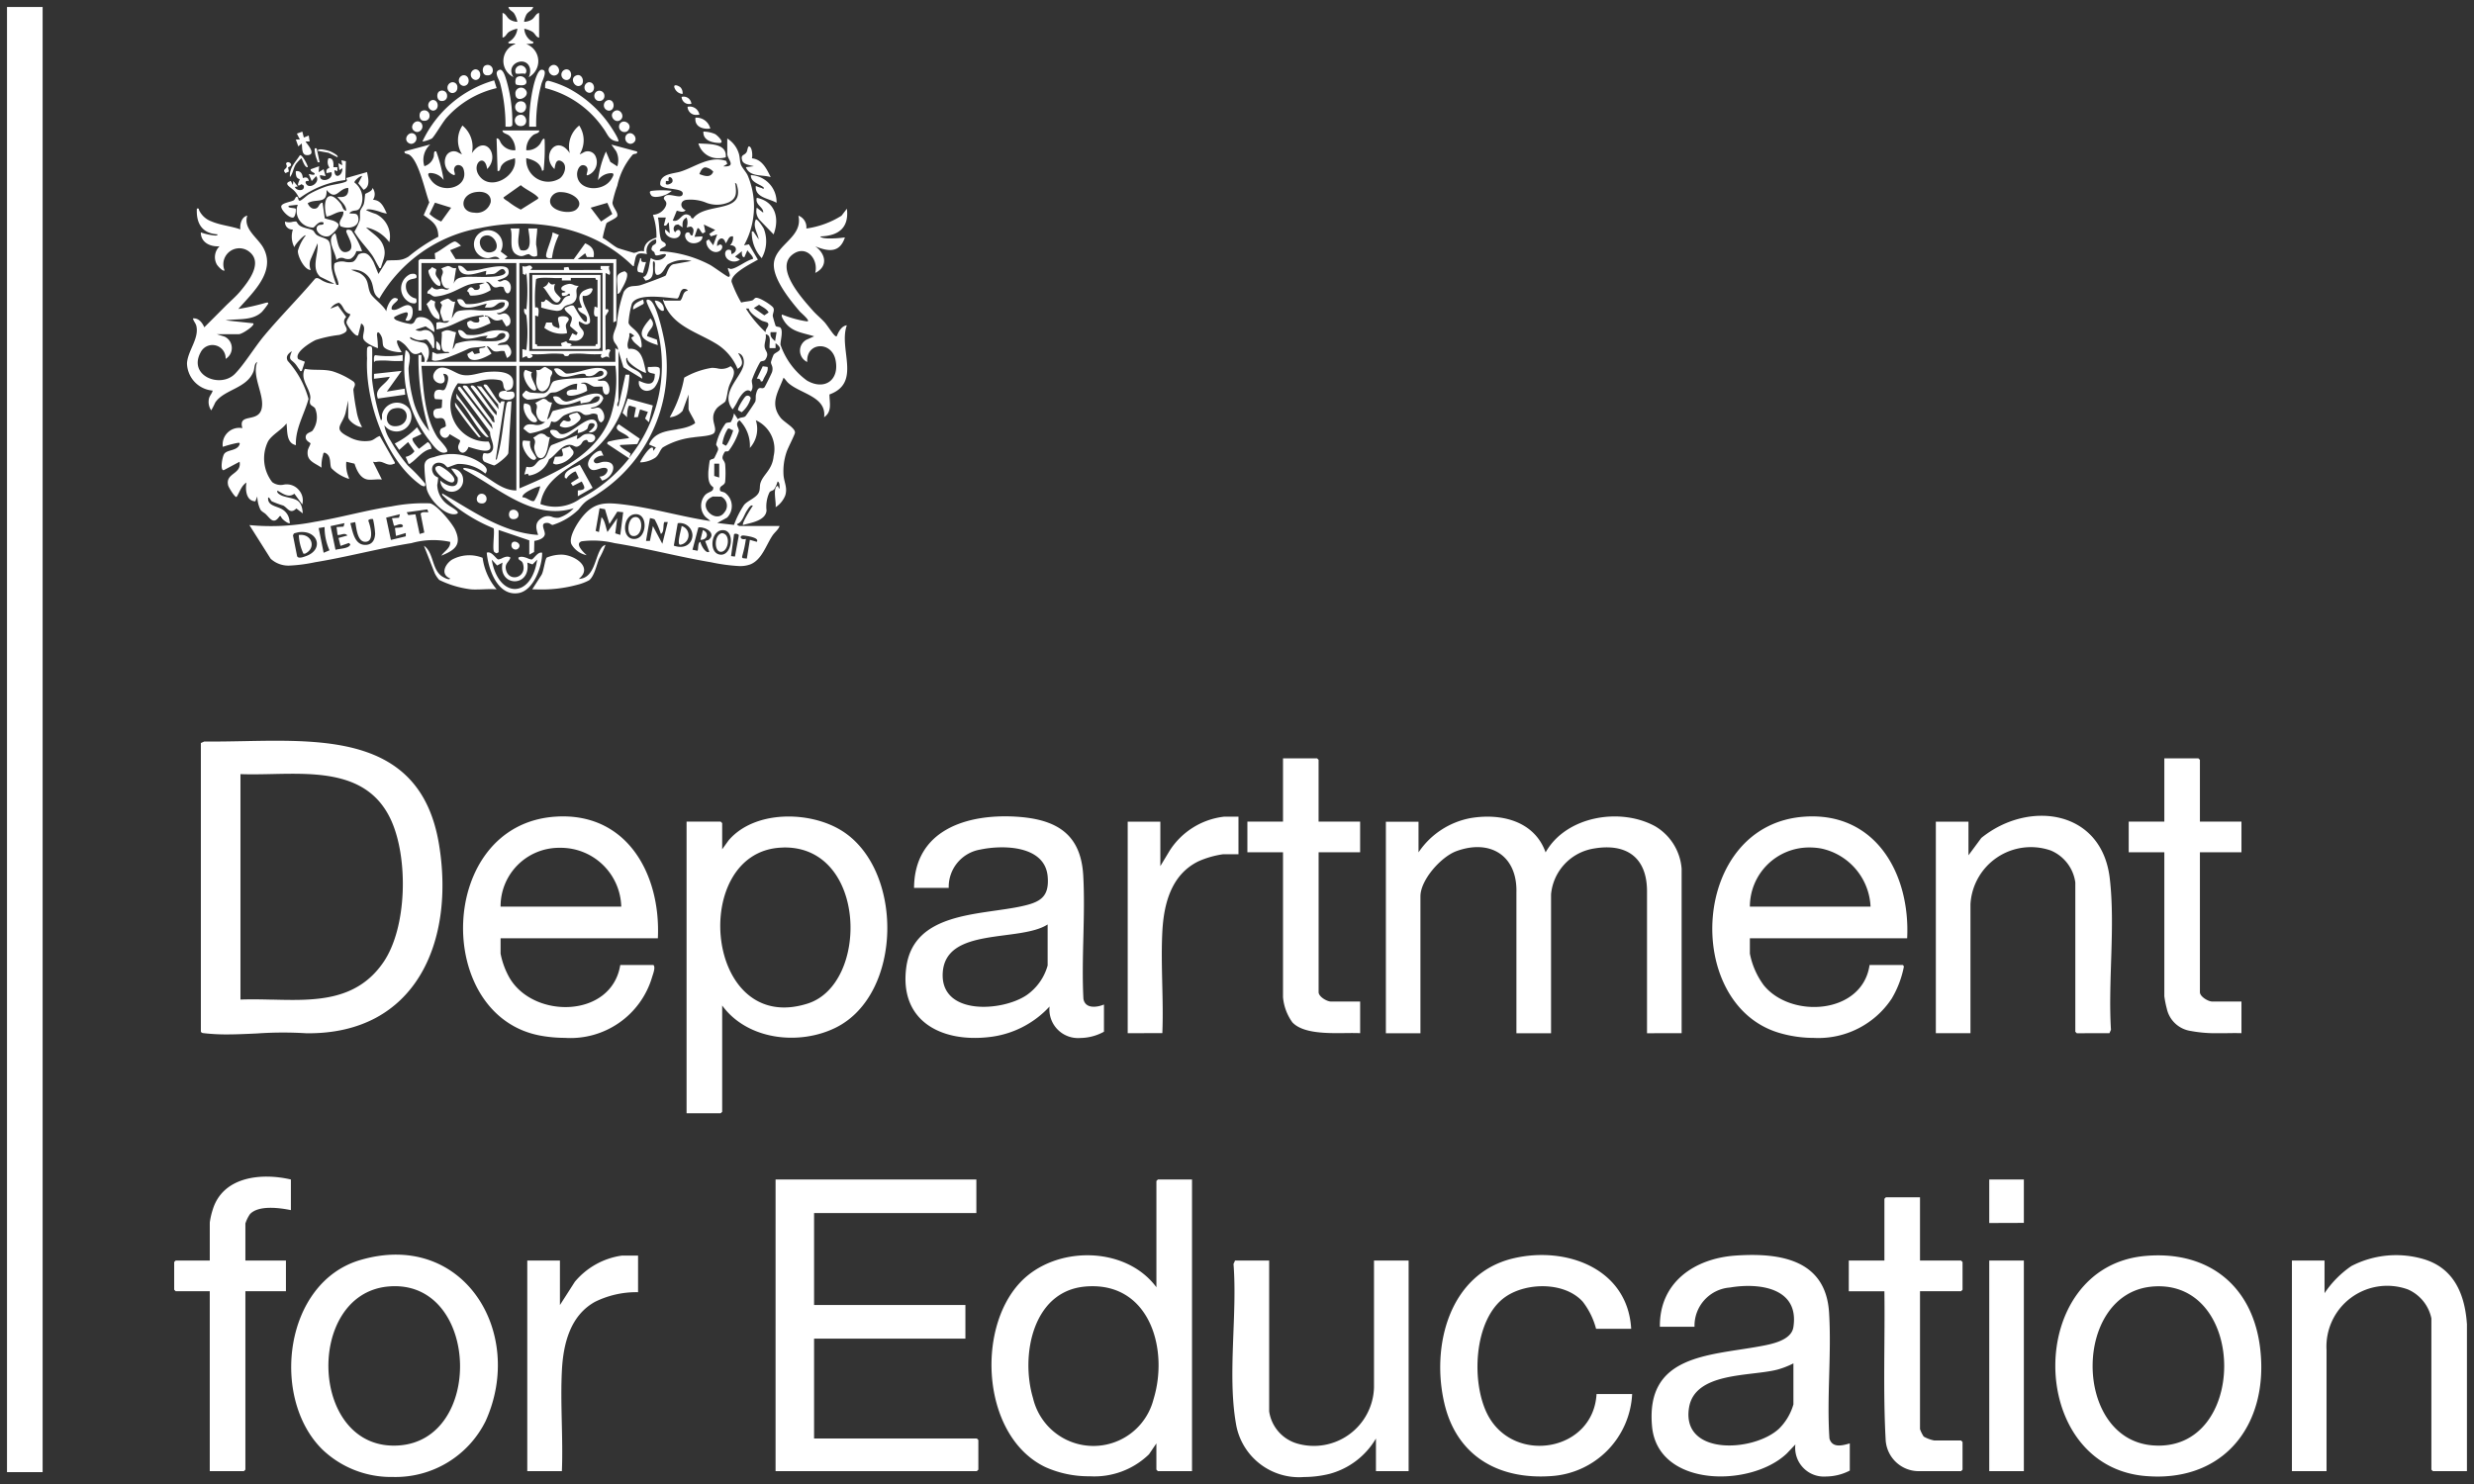 <svg xmlns="http://www.w3.org/2000/svg" width="176.567" height="105.941" viewBox="0 0 176.567 105.941"><rect x="0" y="0" width="176.567" height="105.941" fill="#333333" stroke="none"/><path d="M87.7,101.078c-.6-3.5.118-7.756-.166-11.345l.11-.244h2.435v10.763a2.813,2.813,0,0,0,2,2.3,4.294,4.294,0,0,0,5.482-4V89.489h2.471v15.032H97.7v-2.328a5.488,5.488,0,0,1-3.3,2.52,7.678,7.678,0,0,1-1.826.228A4.563,4.563,0,0,1,87.7,101.078Zm-65.225,1.867c-3.679-3.679-2.7-11.893,2.729-13.491,7.343-2.162,11.819,5.16,8.955,11.493a7.178,7.178,0,0,1-6.636,3.99A7.091,7.091,0,0,1,22.474,102.945Zm4.691-11.6c-5.948.593-5.573,11.81.825,11.341,5.975-.437,5.7-11.367-.305-11.367Q27.431,91.319,27.164,91.345Zm100.469,11.271-.6.633c-2.535,2.445-9.24,2.47-9.632-1.94-.454-5.094,4.053-5.026,7.708-5.7.774-.144,2.23-.4,2.38-1.361.44-2.811-2.426-3.192-4.529-2.834a2.736,2.736,0,0,0-2.526,2.8h-2.471c-.042-3.168,2.466-4.877,5.4-5.081,3.174-.218,6.433.284,6.673,4.055.186,2.937-.171,6.051.028,9.006.2.693.916.505,1.452.347v1.941a3.733,3.733,0,0,1-1.678.422A2.053,2.053,0,0,1,127.634,102.617Zm-1.283-5.342c-1.926.5-5.9.151-6.31,2.727-.548,3.442,4.635,3.162,6.43,1.486a3.994,3.994,0,0,0,1.022-1.73V96.829A6.043,6.043,0,0,1,126.351,97.274Zm26.309,7.6c-8.583-.684-8.666-14.952-.05-15.715,4.518-.4,7.69,2.151,8.2,6.649.58,5.092-2.236,9.1-7.336,9.1Q153.077,104.906,152.66,104.873Zm.444-13.528c-5.663.49-5.684,10.83-.013,11.333,3.44.3,5.151-2.681,5.146-5.667,0-2.843-1.566-5.687-4.671-5.687C153.415,91.325,153.262,91.332,153.1,91.345Zm-50.522,8.334c-.957-4.081.343-9.242,4.888-10.341,3.761-.907,8.2.693,8.445,5.021h-2.506a5.4,5.4,0,0,0-.955-1.939c-1.285-1.419-3.995-1.387-5.5-.35-2.322,1.6-2.493,6.266-1.217,8.546,1.923,3.434,7.473,2.473,7.706-1.6h2.541a6.175,6.175,0,0,1-5.754,5.856q-.4.029-.784.029C106.053,104.9,103.405,103.194,102.582,99.679ZM74.1,104.23c-4.472-2.148-4.983-9.746-1.812-13.154,2.478-2.666,7.525-2.674,9.744.319V83.808l.106-.106h2.435v20.82H82.136l-.106-.107v-1.871l-.529.778a5.6,5.6,0,0,1-4.226,1.566A7.552,7.552,0,0,1,74.1,104.23Zm2.835-12.884c-3.762.341-4.609,4.965-3.708,7.97a4.428,4.428,0,0,0,8.595.091c1.081-3.5-.207-8.086-4.345-8.086C77.3,91.32,77.119,91.328,76.933,91.345ZM0,104.593V0H2.542V104.593Zm173.132-.07-.106-.107v-10.8a2.9,2.9,0,0,0-1.676-2.066,4.337,4.337,0,0,0-5.807,4.325v8.645h-2.471V89.49H165.4v2.328a7.154,7.154,0,0,1,1.913-1.935,6.938,6.938,0,0,1,5.2-.484c2.156.66,2.911,2.544,3.05,4.643v10.48Zm-31.662,0V89.49h2.471v15.032Zm-86.618,0V83.7h14.33v2.4H57.6v6.563h10.8v2.4H57.6v7.128H69.217l.107.106v2.117l-.107.107Zm-17.721,0V89.489h2.33v3.176l1.061-1.656a5.352,5.352,0,0,1,3.351-1.873h1.165v2.611a6.648,6.648,0,0,0-3.082.693c-1.772.99-2.261,3.015-2.355,4.915-.119,2.352.094,4.8,0,7.167Zm-22.66,0V91.677H12.037l-.106-.106V89.595l.106-.106h2.435V86.772a5.368,5.368,0,0,1,.211-.919c.724-2.374,3.484-2.642,5.578-2.151v2.187c-.792-.162-2.315-.373-2.923.29a2.587,2.587,0,0,0-.325.663v2.646h2.894v2.188H17.013v12.739l-.106.107Zm121.952,0a2.365,2.365,0,0,1-2.346-2.242c-.193-3.524-.042-7.07-.089-10.6h-2.542V89.489h2.542V85.078l.106-.106h2.435v4.517h2.93l.106.106v1.976l-.106.106h-2.93v9.845a2.493,2.493,0,0,0,.264.533,2.454,2.454,0,0,0,.759.279h1.906l.106.106v1.976l-.106.106Zm5.047-17.714V83.7h2.471v3.1ZM48.5,78.973V58.154h2.435l.106.106v1.87l.458-.636c1.83-2.15,5.725-2.115,8.007-.734,4.507,2.725,4.463,11.7-.355,14.1-2.624,1.3-6.321.883-8.11-1.58v7.587l-.106.106ZM55.26,60.01c-6.587.3-5.5,13.485,1.887,11.13C61.521,69.747,61.384,60,55.511,60,55.428,60,55.345,60.006,55.26,60.01ZM74.406,71.352a6.875,6.875,0,0,1-4.342,2.186c-3.394.384-6.386-1.152-5.886-4.966.521-3.972,5.222-3.729,8.2-4.369,1.325-.285,2.025-.638,1.894-2.133-.195-2.216-3.167-2.27-4.819-1.919a2.7,2.7,0,0,0-2.244,2.732H64.735c.03-4.138,3.773-5.3,7.306-5.081,2.821.179,4.6,1.2,4.769,4.2.162,2.884-.141,5.909.014,8.809.127.711.946.617,1.465.4v1.941A3.565,3.565,0,0,1,76.6,73.6,2.043,2.043,0,0,1,74.406,71.352ZM66.78,68.984c-.143,3.019,4.254,2.74,6,1.549a3.831,3.831,0,0,0,1.489-2.11V65.494C72.275,66.788,66.937,65.633,66.78,68.984Zm59.655,4.238c-6.868-2.087-6.268-14.885,1.867-15.423,5.1-.337,7.538,4.136,7.31,8.684H124.387v1.094a5.6,5.6,0,0,0,.99,2.257c1.954,2.412,7.044,2.077,7.553-1.445h2.365c.07.052.078.061.078.144a7.138,7.138,0,0,1-.861,2.25,6.277,6.277,0,0,1-5.568,2.811A8.684,8.684,0,0,1,126.435,73.222Zm-2.048-9H133a4.451,4.451,0,0,0-3.513-4.146A4.624,4.624,0,0,0,128.64,60,4.228,4.228,0,0,0,124.387,64.223ZM38.175,73.45c-7.783-1.315-7.521-15.09.966-15.651,5.111-.338,7.527,4.124,7.31,8.684H35.226v1.094a5.7,5.7,0,0,0,.624,1.705c1.714,2.981,7.3,2.913,7.919-.893h2.365c.17.165-.032.648-.1.883a6.073,6.073,0,0,1-6.223,4.319A9.8,9.8,0,0,1,38.175,73.45Zm-2.949-9.226h8.613a4.318,4.318,0,0,0-4.369-4.2A4.177,4.177,0,0,0,35.226,64.223ZM14.08,73.261c-.1-.012-.181-.009-.244-.11V52.543l.244-.108c.914.011,1.862-.008,2.823-.026,6.1-.118,12.666-.236,13.926,7.354,1.146,6.9-1.6,13.594-9.471,13.5a26.555,26.555,0,0,0-3.51.014c-.727.034-1.454.069-2.157.069A13.958,13.958,0,0,1,14.08,73.261Zm4.868-2.4c2.987.072,5.96.144,7.894-2.637,1.729-2.485,1.806-7.49.562-10.191-1.575-3.418-5.157-3.347-8.471-3.275-.783.016-1.549.034-2.271.005V70.858c.291-.012.585-.016.88-.016C18.008,70.842,18.478,70.853,18.948,70.864ZM155.856,73.1a2.055,2.055,0,0,1-1.715-1.6,7.052,7.052,0,0,1-.175-.883V60.341h-2.542V58.154h2.542V53.637H156.4l.106.106v4.411h2.965v2.187h-2.965v9.987c0,.321.592.67.882.67h2.083v2.259c-.348-.01-.7-.007-1.064,0-.184,0-.369,0-.554,0A9.625,9.625,0,0,1,155.856,73.1Zm-8.137.161-.106-.107V62.495a2.9,2.9,0,0,0-1.745-2.277,4.32,4.32,0,0,0-5.738,3.83v9.21h-2.471v-15.1h2.329v2.4l.916-1.237c3.358-2.728,8.605-2.039,9.17,2.9.4,3.446-.132,7.3.084,10.793l-.11.244Zm-30.673,0,0-10.13c0-2.442-1.492-3.464-3.832-3.049a3.649,3.649,0,0,0-3.017,3.264v9.916h-2.472l0-10.06c.066-2.623-1.872-3.825-4.287-2.939-1.085.4-2.563,2.047-2.563,3.225v9.774H98.409v-15.1h2.329v2.187a5.744,5.744,0,0,1,3.727-2.449c2.166-.36,4.542.2,5.344,2.45,1.459-2.6,5.357-3.238,7.848-1.848a3.869,3.869,0,0,1,1.859,3.011V73.257ZM95.528,73.25c-1.339.016-3.048.031-3.794-.768a3.606,3.606,0,0,1-.667-1.8V60.341H88.525V58.154h2.542V53.637H93.5l.106.106v4.411h2.965v2.187H93.608v9.987c0,.321.591.67.882.67h2.082v2.259C96.278,73.242,95.919,73.246,95.528,73.25Zm-15.545.007v-15.1h2.33V61.33l.677-1.122A5.335,5.335,0,0,1,86.866,57.8h1.023v2.682H86.8a6.66,6.66,0,0,0-1.757.5c-1.949.945-2.484,3.027-2.588,5.035-.122,2.373.1,4.853,0,7.237Zm-45.744-34.3c.354-.146.659.451.822.482a.749.749,0,0,0,.292-.1c.186-.082.412-.165.579-.029-.124.34-.416.411-.324.848.2.949,1.534.593,1.211-.429-.082-.259-.327-.192-.321-.419.163-.121.422-.044.631.033a1.057,1.057,0,0,0,.311.1c.158-.029.44-.585.752-.482.015.953-.607,2.69-1.675,2.876a1.557,1.557,0,0,1-.266.023C34.936,41.858,34.338,40.064,34.239,38.958Zm3.6.494-.332.342-.373-.131c.276,1.822-2.126,1.736-1.766,0l-.389.208-.386-.419C35.068,42.221,37.421,42.268,37.838,39.452Zm-4.764,2.117a6.987,6.987,0,0,1-2.227-.668,2.025,2.025,0,0,1-.315-.461l-.776-1.977c.692.465.547,1.614,1.238,2.147.084.066.573.361.63.184-.707-.282-.373-1,.119-1.331a2.569,2.569,0,0,1,2.2-.14,4.335,4.335,0,0,0,1,2.246,8.788,8.788,0,0,0-.893,0c-.185.007-.37.014-.552.014C33.354,41.586,33.212,41.581,33.074,41.569Zm4.413,0,.648-1.01c.154-.2.264-1.161.386-1.253a2.72,2.72,0,0,1,1.12-.209c.893.049,2.2.912,1.164,1.731,1.126-.037,1.146-1.546,1.607-2.2a.533.533,0,0,1,.3-.231,6.5,6.5,0,0,1-.456.99c-.177.427-.34,1.257-.718,1.541a3.645,3.645,0,0,1-.873.328,9.575,9.575,0,0,1-2.67.325Q37.739,41.576,37.486,41.569ZM50.251,39.64c-2.305-.386-4.582-1-6.893-1.367a6.4,6.4,0,0,0-2.345-.13c-.52.175.133.785.355.99a1.616,1.616,0,0,1-1.074-.763c-.253-.477.4-1.517.722-1.918.864-1.088,1.614-1.1,2.919-.945,2.09.246,4.174.877,6.257,1.189-.119-.146-.3-.221-.422-.388a1.181,1.181,0,0,1,.033-1.448c.249-.286.664-.227.594-.59-.355-.209-.354-.691-.345-1.066,0-.1.085-.777.1-.814.069-.133.252-.1.324-.188.021-.025.26-.533.267-.569.042-.22-.107-.263-.131-.412a4.056,4.056,0,0,1,.679-1.5c.126-.077.3-.049.365-.094a1.77,1.77,0,0,0,.229-.62l.283.424c.147-.166.391-.1.528-.211.05-.041.692-.991.71-1.055.053-.176.01-.348.049-.516.108-.476.247-.459.385-.443a.233.233,0,0,0,.216-.05c.044-.043.527-1.023.549-1.109.107-.406-.1-.51-.081-.707a3.48,3.48,0,0,1,.191-.523c.179-.234.841-.293.136-.818v.353h-.423c-.049-.321.175-.928-.283-.988.064.295-.1.609-.075.88.023.342.365.431.065.909-.1.163-.262.082-.379.186a8.331,8.331,0,0,0-.6,1.308c-.009.287.153.481-.068.809-.308-.281-.647.155-.9.591a4.129,4.129,0,0,1-.4.68c-.926-1.171.594-2.257.78-3.172.066-.321-.019-.767-.392-.85.25.407.5.833-.036,1.125a3.76,3.76,0,0,0-1.611-1.843c-1.411-.841-3.19-1.278-3.718-3.094.027-.035.091.07.106.07h1.13c.229-.211.155-.654.529-.707.017-.1-.2-.139-.25-.135-.322.017-.292.625-.5.693-.724-.052-2.847-.429-3.231.365a6.939,6.939,0,0,0-.239,1.355c.066.334.706.526.874,1.178.032.121.147.688-.039.6-.244-.244-.507-.361-.633-.707l.21-.14-.249-.176c-.166-.031-.088.077-.1.177-.045.354-.23.622-.063.942,1-.125,1.075.984,1.261,1.7-.082.083-1.44-.679-1.342-1.058-.118-.021-.081.179-.066.243.144.66,1.107.528,1.126,1.239l-1.341-.811-.354-1.165v3.563c0,.048-.2.358,0,.388l.5-2.257.279,0a7.579,7.579,0,0,1-2.649,5.5c-1.351,1.085-3.414,1.78-3.7,3.735a3.051,3.051,0,0,0,2.864-.4A10.566,10.566,0,0,0,44.4,32.22l-1.553-1.027c-.054-.185.175-.185.307-.22.4-.1.837-.135,1.246-.2-.185-.378-1.278-.509-.737-.986l1.5,1.031-.179.382-1.224.068c-.139.122.7.531.746.634l-.11.283A10.473,10.473,0,0,0,46.242,22.4c-.154-.464-.43-.9-.581-1.327-.087-.246.136-.221.3-.087.468.386.982,2.806,1.053,3.464A10.77,10.77,0,0,1,42.238,34.71c-.726.509-.88.413-1.445,1.166a4.635,4.635,0,0,1-1.856,1.1c-.114-.013-.189-.135-.354-.145-.643-.036-.124.574-.208.854s-.476.386-.74.429l-.018.793-.342.188V38.075l-2.188-.742v1.589L34.943,39c-.075-.038-.168-.063-.2-.155-.1-.306.083-1.467-.023-1.636A11.557,11.557,0,0,1,31.2,34.97c-.067-.079-.172-.114-.14-.247,2.138,1.234,4.3,2.805,6.846,2.965-.161-.488-.257-.875.247-1.2a.792.792,0,0,1,.766-.081.973.973,0,0,0,.473.05,2.442,2.442,0,0,0,1.055-.675c-2.926.918-5.44-1.51-7.836-2.755-.263-.264.587-.008.654.017,1.072.4,1.9,1.474,3.087,1.467V25.618H29.579c.14,1.654.215,3.613,1.116,5.06.145.232.842.881.712,1.074-.5.3-1.009-.475-1.293-.847a8.375,8.375,0,0,1-1.664-6.416c.527.26.2.944.208,1.373a10.225,10.225,0,0,0,.291,2.045,5.423,5.423,0,0,0,1.193,2.37,17.566,17.566,0,0,1-.775-5.435h.211v.495h.212c.072-.321-.1-.449-.218-.7-.729.434-.815-.242-1.263-.6-.808-.656-.4.2-.143.6-.314.038-1.172-.118-1.305-.424-.068-.153-.036-.393-.1-.6s-.336-.636-.359-.207a8.478,8.478,0,0,1,.071.952c-.283-.1-.954-.385-1.045-.686s.276-.843-.153-1.079l-.214.848c-.188.159-.811-.733-.829-.892-.025-.224.292-.509.265-.623-.515-.143-.45-.608-.81-.813a.949.949,0,0,0-.6.421l.53-.209.59.8c-.55.593.686.932-.484,1.284a8.869,8.869,0,0,0-1.686.361c-.351.162-1.578.9-1.248,1.372l.468.18-.218.661c-.164.044-.118-.04-.161-.089-.1-.121-.189-.283-.295-.407-.309-.367-.535-.241-.25-.914-.259.159-.465.374-.3.688a6.713,6.713,0,0,1,1.486,2.717c-.3,1.1-.953,2.133-.9,3.3-.7-.144-.6-1.013-.671-1.551-.334.454-1.052.813-1.321,1.29a2.757,2.757,0,0,0,.3,2.9,1,1,0,0,0,.807.184,1.126,1.126,0,0,1,1.128.422,1.1,1.1,0,0,1,.211.989l-.564-.767c-.417.321-.828-.01-1.2-.219-.12.154.244.342.388.388.77.25,1.336.093,1.412,1.234L20.65,35.8c-.44.439-.614-.037-.935-.209a7.016,7.016,0,0,1-.814-.3c-.1-.072-.122-.251-.263-.283-.071.615.625.611,1.01.858a1.055,1.055,0,0,1,.513.829c.009.076.088.2-.076.146-.14-.043-.529-.315-.532-.492h-.1c-.426.637-.662.17-.985-.144-.126-.121-.285-.172-.382-.325a2.224,2.224,0,0,1-.222-.944l-.141.354c-.661-.028-.722-.828-.636-1.341-.367.231-.478.682-.7,1.025-.111.08-.569-.686-.6-.811-.236-.908.976-.783.812-1.7l-1.126.6c-.283.068-.119-.958.034-1.168.224-.309.924-.195,1.092-.672.041-.151-.073-.107-.168-.1a8.406,8.406,0,0,0-1.03.276A1.189,1.189,0,0,1,16.8,30.064c-.33-1.1,1.1-.368,1.363-1.353s-.715-2.3-.305-3.374c-.231.128-.179.462-.267.685-.481,1.222-2.089,1.27-2.729,2.213a5.944,5.944,0,0,1-.287.56,1.057,1.057,0,0,1-.178-.742c.03-.295.218-.412.283-.669a2,2,0,0,1-1.835-1.939c.044-.887.864-1.753.674-2.653-.047-.227-.206-.351-.25-.561.408-.043.673.309.811.635.494-.494.99-.986,1.481-1.484.355-.359.764-.7,1.094-1.094.562-.677,1.612-2,.673-2.786a1.142,1.142,0,0,0-1.8,1.305c-.133.088-.495-.322-.556-.432a1.074,1.074,0,0,1,.2-1.295c-.652.054-1.34-.261-1.34-.989a4.094,4.094,0,0,0,.82.2c.083.009.379.073.379-.062-1.111-.064-1.536-.782-1.481-1.835.192-.041.12.058.174.141a1.555,1.555,0,0,0,.859.766c.652.283,1.409.335,2.073.575-.048-.373.085-.89.494-.986-.32.955.773,1.592,1.161,2.332.887,1.7-.794,3.173-1.8,4.335a16.356,16.356,0,0,0,1.958-.442c.081-.009.216-.061.159.088a5.709,5.709,0,0,1-.431.558c-.689.664-1.734.471-2.6.608l1.976.211c.16.14-.785.776-1.023.776H14.967l.563.176a.9.9,0,0,1,.072,1.588.941.941,0,0,0-1.78-.472c-.924,1.686,1.421,2.6,2.452,1.534.666-.686,1.412-1.915,2.082-2.718,1.165-1.393,2.457-2.679,3.629-4.065.2-.153.424.114.657.2a1.631,1.631,0,0,0,.724.158l-1.011-.5c-.677-.6-.112-1.637-.189-2.387l-.5,1.153a1.009,1.009,0,0,0,.01.75c-.454.007-.942-1-.916-1.366a3.09,3.09,0,0,1,.562-1.1c-.1-.094-.809.682-.811.846a1.633,1.633,0,0,1-.107-1.27.523.523,0,0,1-.564-.564.9.9,0,0,0,.524.02,1.021,1.021,0,0,1,.275-.025c.035.006.121.2.234.277.3.213.748.225.965.359.073.045.132.221.264.318.22.163.707.237.847.424.257.342.171,1.523.217,1.971a5.508,5.508,0,0,0,.346,1.172c.114.007.159.035.14-.1-.055-.4-.432-.941-.272-1.439a1.072,1.072,0,0,1,.781-.1,1.271,1.271,0,0,0,.5,0c.252-.075.361-.505.455-.549.551-.253.8.128,1.044.562l.349.849.6-.955c.636-.068.977.07,1.55-.286A12.312,12.312,0,0,1,30.783,16.4c-.011-.86-.428-1.094-1.046-1.541l.4-.912c-.3-.781-.738-2.932-1.413-3.391-.155-.106-.393-.049-.349-.25l1.835-.494a1.474,1.474,0,0,0-.423,1.552.984.984,0,0,0,.658-.646c.064-.172-.035-.466.187-.412a11.02,11.02,0,0,1,.531,2.046,1.172,1.172,0,0,0-.988-.5c-.224.027-.053.281.02.4.719,1.211,2.828.684,2.383-.69-.112-.345-.633-.415-.674.048-.012.131.163.442-.035.38a1,1,0,0,1-.521-1.366.612.612,0,0,1,.889-.217c.126.058.215.116.231.1a1.892,1.892,0,0,1,.036-2.045,1.975,1.975,0,0,1,.672,1.975c.945-1.4,2.049.169,1.093,1.13-.172-1.221-1.172-.343-.56.49.835,1.135,2.759-.009,2.538-1.265-.373.133-.708.178-.954.528-.111.157-.073.431-.282.388l-.07-2.328c.218-.017.235.253.352.388a1.125,1.125,0,0,0,.988.458,1.4,1.4,0,0,0-.419-1.027c-.177-.159-.5-.169-.5-.385H37.98c.033.2-.266.21-.419.322a1.319,1.319,0,0,0-.5,1.089,1.127,1.127,0,0,0,.988-.458c.053-.06.215-.505.319-.319a15.264,15.264,0,0,1-.07,2.19l-.107.069c-.11-.588-.609-.789-1.129-.917a1.566,1.566,0,0,0,2.394,1.443c.377-.29.581-1.039.055-1.25-.351-.14-.392.343-.438.584-1-.932.156-2.546,1.093-1.13a1.921,1.921,0,0,1,.672-1.975,1.9,1.9,0,0,1,.036,2.045c.017.018.107-.042.233-.1a.608.608,0,0,1,.859.175A1,1,0,0,1,41.473,12c-.106.033-.114,0-.094-.092.043-.2.124-.372-.059-.547-.4-.261-.645.247-.634.594.037,1.189,1.874,1.3,2.461.308.074-.124.244-.378.02-.4a1.172,1.172,0,0,0-.988.5,7.061,7.061,0,0,1,.567-2.046l.315.742.495.316a1.414,1.414,0,0,0-.083-1.08l-.341-.472,1.835.494c.051.212-.173.126-.308.221a4.987,4.987,0,0,0-1.1,2.212,8.026,8.026,0,0,0-.347,1.209c-.008.308.427.7.341.968-.055.169-.7.409-.774.518a8.372,8.372,0,0,0-.267,1.04c.328.166.8.6,1.1.729.066.028,1.082.331,1.141.341a1.247,1.247,0,0,0,.237-.069.719.719,0,0,1,.471-.043c-.015-.575.4-.831.89-.982a4.746,4.746,0,0,0-.252-1.627,1.062,1.062,0,0,0,.835-.471c.353-.553-.185-.548-.026-.8.132-.2.43-.145.709-.093s.536.1.6-.088c.169-.544-1.612-.264-1.6-.757.01-.736.951-.717,1.453-.876,1.042-.328,2.1-1.166,3.261-.758l.073.209-.283.176c.99.058.283-.516.283-.881V9.387a1.918,1.918,0,0,1,.8,1c.117.309.077.609.179.88.075.2.353.5.468.731a5.723,5.723,0,0,1-.25,5.014l.349-.069.64,1.092c-.443.264-1.963.992-1.877,1.59a9.041,9.041,0,0,0,.686,1.474c.248-.075.539-.077.783-.152.1-.032.157-.155.246-.182.24-.075,1.15.525,1.254.694.119.193-.037.406-.03.594,0,.054.179.646.2.7.055.1.256.055.341.136.222.211,0,.937.009,1.218a5.261,5.261,0,0,0,1.892,2.562c1.257.728,2.334-.034,2.037-1.472-.286-1.385-2.115-1.269-2.017.146a.891.891,0,0,1-.067-1.585l.561-.25c-.851-.266-1.7-.315-2.189-1.164-.05-.086-.188-.3-.1-.39a7.638,7.638,0,0,0,1.709.479c.47.094-.363-.6-.44-.689-.694-.809-1.969-2.366-1.854-3.475.139-1.329,2.089-1.828,1.749-3.373a.874.874,0,0,1,.565.918,6.375,6.375,0,0,0,2.509-.914l.385-.5c.165,1.376-.614,1.941-1.906,1.978.065.116.4.135.527.143a7.778,7.778,0,0,0,1.238-.073c-.371,1.128-1.186,1.019-2.118.635.756.54.93,1.442,0,1.9.249-1.017-.677-2.049-1.627-1.308-1.285,1,.739,3.184,1.448,3.99.262.3.582.551.849.846.2.224.564.813.739.955.051.042.126.077.145-.009.122-.306.341-.692.7-.734-.609,1.7,1.073,4.093-1.239,4.937,0,.6.207,1.221-.383,1.627.188-1.47-1.671-1.666-2.543-2.435-.145-.127-.218-.278-.352-.388-.366,1-1.007,1.833-.211,2.856.251.323,1.042.724,1.028,1.062,0,.134-.521,1.121-.608,1.408a4.279,4.279,0,0,0-.209,1.624c.042.53.3.907.12,1.464a1.812,1.812,0,0,1-.685.832c.051-.339-.185-1.236.07-1.482.083-.081.107-.015.131.053.018.052.036.1.079.088,0-.137.027-.446-.14-.494a1.883,1.883,0,0,1-.25.562c-.109.118-.256.082-.337.232a2.35,2.35,0,0,0-.2,1.271c-.058.734-1.12.878-1.679,1.04-.109-.116.582-1.2.7-1.377-.153-.109-.335.219-.425.351-.212.316-.318.831-.7.957-.029.07.165.14.176.14h2.859c-.089.264-.332.426-.5.669-.467.689-.757,1.744-1.6,2.075a2.123,2.123,0,0,1-.767.117A12.783,12.783,0,0,1,50.251,39.64Zm2.229-.473c-.011.077-.049.12.04.181l.282.029.216-1.338.493.141c.228-.309-.772-.435-.932-.45s-.226.058-.216.131c.012.088.143.177.372.107A8.31,8.31,0,0,1,52.48,39.167Zm-.594-1.511L51.674,39.2l.279.032.276-1.516c-.011-.071-.138-.114-.234-.114C51.937,37.606,51.89,37.622,51.885,37.656Zm-.864-.307c-.815.08-.951,1.7-.082,1.749.414.023.674-.426.715-.876s-.128-.876-.563-.876Q51.057,37.346,51.021,37.349Zm-.9,1.536-.286-.733c.012-.075.183-.06.266-.133.535-.473-.283-.932-.759-.867l-.421,1.593.353.071c.084-.058,0-.592.212-.635C49.519,38.4,49.868,39.062,50.122,38.886Zm-2.252-2.038-.28,1.607c.867.3,1.341-.232,1.33-.762a.9.9,0,0,0-1.009-.846Zm-1.1,1.473.389-1.551-.25,0c-.107.2.014.706-.244.849a5.7,5.7,0,0,0-.444-1.039,1.08,1.08,0,0,0-.334-.089l-.282,1.623h.28l.211-1.057Zm-2.03-2.1c-.814.154-.888,1.795.052,1.755.881-.036.983-1.769.095-1.769A.781.781,0,0,0,44.739,36.219ZM43.41,37.573l.359.114.208-1.62-.419-.042-.565.885-.316-1.059-.387-.067L42.011,37.4l.233.082.185-1.062c.257.253.295.726.424,1.059l.7-.988ZM51.2,31.8c-.307.529-.007.481.053.841a7.423,7.423,0,0,1,0,1.264c-.059.308-.471.236-.355.63.016.055.249.078.354.152a1.174,1.174,0,0,1,.144,1.761l-.706.388,1.194.136a6.656,6.656,0,0,1,.723-1.431c.265-.31.848-.49,1.039-.866.122-.241.05-.458.134-.713.193-.594.837-.923.932-1.891A2.252,2.252,0,0,0,53.441,29.5a2.013,2.013,0,0,1-.424,1.977,2.588,2.588,0,0,0-.742-1.976c-.377.289,0,.538-.046.793a4.665,4.665,0,0,1-.731,1.4.224.224,0,0,1-.151.029l-.037,0C51.271,31.722,51.235,31.735,51.2,31.8Zm.017,4.256a.718.718,0,0,0-.24-1.1l-.6-.01C49.081,35.479,50.578,37.013,51.213,36.06Zm-14.026-.92c.168.093.332.185.441.116a3.547,3.547,0,0,0,.423-1.026c-.056-.06-1.33.438-1.27.775a.233.233,0,0,1,.04,0A.871.871,0,0,1,37.186,35.139Zm-.618-.77c2.512-1.075,5.5-2.334,6.5-5.115a8.581,8.581,0,0,0,.35-3.637H36.568Zm13.9-.887.357.111v-.988h-.353Zm.959-3.349a2.738,2.738,0,0,0-.377,1.046l.234.141c.132,0,.566-1.062.528-1.112a.276.276,0,0,1-.159-.057.319.319,0,0,0-.145-.058A.1.1,0,0,0,51.43,30.134Zm-14.862-4.8h6.847v-.988l.176.14c.076-.2-.2-.433-.282-.635-.167-.43.115-.759.211-1.2a9.329,9.329,0,0,1,.5-2.324c.356-.527.681-.334,1.164-.46.191-.049,1.747-.622,1.816-.691.1-.1.212-.782.625-.821l1.225-.221a2.217,2.217,0,0,0-1.693.245c-.21.206-.365.733-.742.749-.256.01-.156-.66-.176-.82-.013-.1-.055-.216-.14-.1-.026.547.177,1.213-.534,1.325l-.173-.264c.432.019.453-1.257.566-1.342a.733.733,0,0,0,1.057-.179c.063-.157-.177-.107-.393-.055a.878.878,0,0,1-.3.045c-.12-.053-.076-.152-.131-.227-.085-.117-.3-.108-.134-.433.075-.146.372-.1.248-.492a.852.852,0,0,0-.635,1.059c-.852-.164-.761.069-.919.741-.021.083.052.127-.1.1-2.842-2.816-7.066-3.509-10.9-2.7a10.364,10.364,0,0,0-7.178,5.031c-.451-.292-.387-.681-.526-1.1a1.38,1.38,0,0,0-1.485-.949l.589.222c.748.436.519.944.792,1.466.175.334.938.854,1.125,1.275.014-.292.363-1.1.72-.933.057.024.137.014.091.122-.073.166-.506.355-.423.67.19.1.418-.016.646-.133.268-.137.537-.273.75-.061s.094,1.2-.407.971c-.043-.038.35-.562.035-.568a2.672,2.672,0,0,0-.812.321c-.127.084.036.194.116.238a4.492,4.492,0,0,0,1.035.278c.455-.066.137-.582.864-.483a.975.975,0,0,1,.809,1.06l-.617-.412-.723.236a.542.542,0,0,0,.5.062.626.626,0,0,1,.559.075c.36.264.273.778.277,1.168-.192.042-.12-.057-.174-.14-.348-.529-.363-.483-.574-.436a1.231,1.231,0,0,1-.483.006,2,2,0,0,1-.463-.207c-.224.225.9.394.958.419.471.195.428.979.172,1.347h6.424V18.279H29.579v3.387h-.211V18.1L29.473,18h1.094l-.04-.424c.31-.1,1.186-.821,1.429-.834.124-.006.349.216.445.3l-.775.319.388.634h3.141c-.241-.328-.556-.076-.814-.067a.99.99,0,0,1-.841-1.552,1.023,1.023,0,0,1,1.734,1.082l.484.36L35.51,18h4.941l.814-1.131c.455.2.695.464.6.99l-.484-.011-.115-.271L40.732,18h2.754v4.411l-.211.106V18.279H36.568Zm18.248-1.483.106-.635H54.5C54.438,23.534,54.608,23.667,54.817,23.854Zm-.672-.635c-.049-.245.316-.446.147-.659-.056-.071-.329-.1-.467-.185-.279-.167-.835-.529-.886-.844l-.206,0A8.2,8.2,0,0,0,54.145,23.219ZM53.3,21.49l.751.523.306-.207c-.147-.272-.44-.385-.683-.551Zm-6.621-4.885c.068.187.308.168.341.368.028.182-.483.214-.426.458a8.528,8.528,0,0,1,3.576.976c.238.123,1.25.874,1.328.86.248-.048-.114-.541-.033-.635.064.006.115.068.183.068.4-.006,1.134-.626,1.578-.707.1-.146-.314-.483-.385-.63l-.213.492c-.19.045-.194-.3-.176-.422l-.493.387.351.212a.7.7,0,0,1-.918-.069c-.263-.287-.139-.783.277-.594l.042.276c.464-.166.391-.653-.107-.636a.765.765,0,0,0,.211-.635c-.334-.05-.348.315-.529.494-.15-.627-.669-.305-.6.212.344-.347.524.137.166.344-.447.261-.99-.249-.938-.723l.171-.115.317.423.283-.776-.451.138-.112-.172.423-.283-.812-.388.106.527-.175.107c-.134-.029-.263-.471-.389-.353l-.211.6.564-.036c.036.291-.287.466-.538.49-.707.069-.882-.77-.486-.775.092,0,.12.055.145.111s.053.135.172.1c.074-.236.162-.494-.119-.626l-.3.061a.965.965,0,0,0,0-.7c-.308.143-.306.4-.282.7l-.32-.215-.174.037a.333.333,0,0,0-.035.529c.244-.4.537-.01.279.281-.316.357-1.145-.019-.986-.49l.318.281-.07-.776c-.162.085-.1.279-.353.211l.14-.563h-.564C46.566,15.472,46.533,16.207,46.679,16.605Zm-12.53-.29c-.809.168-.289,1.529.567,1.135.511-.235.119-1.147-.455-1.147A.551.551,0,0,0,34.149,16.315Zm-3.995-1.539a2.735,2.735,0,0,0,.835.537l.709-.985-1.156-.36Zm11.5-.448.745.985.8-.536-.355-.795Zm5.86.916c.249.08.406-.064.559-.209.185-.176.364-.352.692-.121.035.024.051.115.088.154l.107.035c.881-1.218,3.81-.279,3.108-2.469-.167-.154-.091-.034-.078.077.063.555.1.929-.458,1.221a2.128,2.128,0,0,1-1.727,0,3,3,0,0,0-1.331-.164c-.466.072-.442.578-.041.736-.171.2-.425.078-.631.037ZM33.443,13.215c-1.117.172-1.165,1.433-.085,1.467a1.032,1.032,0,0,0,1.161-.744c.059-.372-.2-.744-.808-.744A1.764,1.764,0,0,0,33.443,13.215Zm5.344.474c-.265.837,1.381,1.188,1.854.757.631-.578-.32-1.229-1.087-1.229A.729.729,0,0,0,38.787,13.689Zm-3.348-.1c-.041.087.253.247.33.3a5.236,5.236,0,0,0,.9.575l1.235-.775c.026-.106-.016-.113-.075-.171-.266-.263-.861-.521-1.16-.8Zm11.782-1.169-.2,0c.009.059-.017.185,0,.211.072.108.391-.008.462-.14a.261.261,0,0,0-.179-.353C47.234,12.14,47.186,12.214,47.221,12.418Zm2.194-.491c.369.133.8.294.99-.174a.932.932,0,0,0-.549-.307C49.68,11.446,49.537,11.591,49.415,11.927Zm-30.6,27.456-1.516-2.4a16.148,16.148,0,0,0,4.672-.234c1.833-.3,3.63-.825,5.469-1.1a11.916,11.916,0,0,1,2.738-.219c.494.079,1.586,1.417,1.8,1.874.5,1.089-.008,1.464-.979,1.861.2-.321.675-.54.629-.982a5.732,5.732,0,0,0-2.761.087c-2.309.37-4.585.991-6.891,1.367a11.163,11.163,0,0,1-1.761.235A1.873,1.873,0,0,1,18.812,39.383Zm2-1.888a2.2,2.2,0,0,0-.338.087l-.067.134.292,1.477c.077.23.516.049.672-.01,1.2-.457.839-1.706-.312-1.706A1.739,1.739,0,0,0,20.809,37.495Zm1.428-.3.354,1.764.419-.176a3.959,3.959,0,0,1-.349-1.659Zm.848-.14.354,1.693c.275-.091.987-.078,1.057-.39l-.1-.1-.6.209-.142-.566.635-.175c-.124-.153-.281-.112-.442-.071a.777.777,0,0,1-.263.035l-.07-.564.5-.034.068-.249Zm1.412-.211c.174.619.3,1.628,1.156,1.548.446-.042.6-.4.614-.807a6.387,6.387,0,0,0-.15-1.022c-.047-.038-.322-.008-.339.1.14.361.439,1.419-.133,1.507-.65.1-.705-.964-.8-1.4Zm2.556-.393.339,1.592,1.062-.257,0-.238-.7.209-.072-.56c.036-.038.645,0,.562-.177-.069-.149-.254-.1-.409-.043-.1.036-.195.072-.227.046l-.139-.533.5-.034.068-.249Zm2.389,1.166.334-.1-.261-1.334c.041-.136.241-.127.4-.12a1.191,1.191,0,0,0,.154,0l-.079-.2-1.473.205.117.2.51-.055Zm-8.616.073c.906-.12,1.283.918.444,1.331l-.118.006A3.49,3.49,0,0,1,20.825,37.687Zm30.107,1.2c-.49-.012-.48-1.247.089-1.329.657.045.475,1.329-.079,1.329ZM36,38.429c-.006-.528.857-.153.483.229a.249.249,0,0,1-.18.074A.305.305,0,0,1,36,38.429Zm12.149-1.377a.685.685,0,0,1-.108,1.337C47.776,38.368,48.144,37.242,48.146,37.052Zm1.341.988.175-.7c.47.2.319.7-.159.7Zm-4.835-.278c-.466-.072-.364-1.2.083-1.332.38-.112.551.273.523.659-.024.34-.2.679-.529.679A.505.505,0,0,1,44.653,37.762Zm-8.544-1.2c-.38-.02-.334-.562-.131-.634a.363.363,0,0,1,.528.3c.01.168-.1.334-.365.334Zm-6.157-2.179a10.2,10.2,0,0,1-.162-1.606c.006-.455.321-.569.692-.649a3.718,3.718,0,0,1,3.214.347c.272.171.755.48.438.831a2.9,2.9,0,0,0-1.958-.685c-.182.022-.688.247-.725.244-.058-.005-.185-.191-.3-.248-.584-.291-1.05.2-.688.758.089.136.3.208.307.226a4.383,4.383,0,0,1-.066.515,1.779,1.779,0,0,0,.815,1.452c.164.138,1,.542.494.634a.7.7,0,0,1-.125.011C31.125,36.217,30.1,35.077,29.951,34.386Zm3.772,1.029c-.332-.1-.217-.647.125-.664a.348.348,0,0,1,.374.345.312.312,0,0,1-.326.347A.6.6,0,0,1,33.724,35.415Zm7.013-.9c.617-.041.516-.195.277-.639l-.634.321-.141-.213.565-.36-.212-.454c-.081-.061-.644.343-.635.493l-.14-.035c-.151-.529.685-.755,1.058-.952l.919,1.654-1.058.6Zm-9.816-.709c.469.42,1.354.718,1.238-.212l-.462-.634a.783.783,0,0,1,.851.742.816.816,0,1,1-1.627.1Zm-1.448.283c-2.5-1.8-3.927-6.044-3.778-9a6.813,6.813,0,0,1,0-.7.192.192,0,0,1,.343-.094c.062.1-.012,1.945.01,2.281a15.023,15.023,0,0,0,.635,2.93c.136-.034.051-.307.087-.443a1.094,1.094,0,0,1,1.948-.356,1.065,1.065,0,0,1-1.788,1.153,2.774,2.774,0,0,0,.446,1.106,11.161,11.161,0,0,0,1.247,1.789,11.273,11.273,0,0,1,1.208,1.264c.041.149,0,.2-.073.2A.606.606,0,0,1,29.473,34.088Zm-1.889-5.416c-.656.168-.714,1.436.319,1.238.82-.159.84-1.281-.011-1.281A1.236,1.236,0,0,0,27.584,28.672Zm3.242,4.09c.177-.016,1.438.849,1.016,1.154a.155.155,0,0,1-.092.025C31.308,33.942,30.032,32.83,30.826,32.762Zm11.46.762a.579.579,0,0,0,.529-.31c.089-.168.047-.336-.264-.31s-.71.327-.975.023c-.439-.5.56-1.391.839-1.225l.153.339c-.2-.084-.792.189-.674.424s.442.026.648.007c1.2-.113.718,1.155-.074,1.34Zm-16.555.211c-.53-.088-.784-.681-.931-1.132l-.587-.139a2.323,2.323,0,0,0,.177,1.13c.027.084.075.1-.069.069a3.033,3.033,0,0,1-1.17-.736c-.158-.278.038-.892-.457-1.1-.129-.054-.129.12-.153.2a2.641,2.641,0,0,0-.094.861c-.509-.355-1.1-.479-.983-1.231.023-.142.2-.43.192-.5s-.372-.163-.339-.487c.027-.265.35-.3.475-.412a1.627,1.627,0,0,0,.195-1.6c-.1-.152-.32-.191-.359-.351-.045-.184.037-.312.016-.5-.075-.653-.743-1.225-.393-1.975.674.131,1.295,0,1.974.174a5.574,5.574,0,0,1,1.515.746c.206.23-.016.374-.021.594a14.581,14.581,0,0,0,.219,1.465,3.615,3.615,0,0,0,.4,1.182c-.319.015-.99-.429-.99-.739V28.089l-.191.9c-.249.9-.947,1.119.237,1.7a2.339,2.339,0,0,0,1.527.275c.284-.051.425-.275.685-.334L27.673,32.5c.024.131-.015.088-.088.121-.369.166-.634-.113-.941-.157a.785.785,0,0,0-.231.008.58.58,0,0,1-.293-.01l.634,1.27a2.869,2.869,0,0,0-.487,0c-.1.006-.209.013-.309.013A1.377,1.377,0,0,1,25.731,33.735Zm11.442-.417-.252.064.148-.557c.6.132.632-.251.915-.46.1-.076.263-.073.386-.18.241-.209.279-.757.5-.912l1.833-.709-.04.277c.259-.05.354-.31.667-.356.482-.068.655.11.648.288a.345.345,0,0,1-.521.258c-.029-.015.01-.217-.284-.071-.113.055-.148.216-.261.307-.341.276-.4.019-.709-.007-.627-.051-1.027.75-1.52,1.027a1.807,1.807,0,0,1-1.44,1.17Zm-3.107-.859c-.173-.125-.133-.38-.079-.562.036-.059.107-.046.191-.033a.4.4,0,0,0,.3-.042c.509-.339-.038-1.007,0-1.472l-2.29-3.074v-.139l.14-.036,2.33,3.036-.065-.324-2.051-2.677c-.073-.17.267-.123.315-.033.559.737,1.069,1.516,1.633,2.249.087.113.15.321.309.29l-.064-.393-1.629-2.113c-.053-.127.088-.131.167-.1.3.127,1.273,1.828,1.666,2.109l.01-.249-1.419-1.834.316.036,1.236,1.624-.037-.353a14.586,14.586,0,0,1-1.02-1.308c-.058-.154.151-.117.2-.088.179.12.786,1.236.968,1.324l.08-.143h.237l-.635,4.166c.107.01.112-.173.135-.252.347-1.207.4-2.559.654-3.793l.1-.11.239-.01-.227,3.691c-.033.223-.88.87-1.019.883h0A6.307,6.307,0,0,1,34.067,32.459Zm4.9.112.141-.457.5-.034c.177-.12-.059-.445,0-.527l.562-.186c.123.24.351.295.227.583a1.663,1.663,0,0,1-1.168.705A.384.384,0,0,1,38.97,32.571Zm-10.307.035-.211-.49a1.025,1.025,0,0,0,.628-.4l-.451-.656-.638.56-.315-.458A5.756,5.756,0,0,0,29.262,30l.317.49-.626.294c-.1.171.328.627.449.759l.627-.484a.538.538,0,0,1,.254.487c-.6.088-1.01.7-1.444.993-.049.032-.066.076-.127.076A.189.189,0,0,1,28.663,32.606ZM45.18,32.5c.058-.168.721-1.237.918-1.023l.036.213.175-.249-.491-.21c.6-1.346,2.279-.8,3.285-1.516.053-.114-.463-.849-.463-1.025V27.666l-.424,1.164a1.339,1.339,0,0,1-.918.458,8.837,8.837,0,0,0,1.034-2.828,5.7,5.7,0,0,1,1.971-.7,2.486,2.486,0,0,1,.383.034,1.164,1.164,0,0,0,.955-.155c.536.4.032.981-.125,1.481-.094.3-.136.784-.241,1.025-.046.1-.475.323-.625.51-.588.731.082,1.336-.172,1.736-.159.251-1.161.268-1.5.333a5.371,5.371,0,0,0-2.177.718c-.216.2-.263.532-.536.734a2.08,2.08,0,0,1-1.011.33C45.228,32.5,45.2,32.5,45.18,32.5Zm-8.334-1.555.494.042c-.088.495.192.776.419,1.172.029.064-.055.147-.1.162a.2.2,0,0,1-.056.008C37.211,32.328,36.591,31.286,36.847,30.944Zm1.11,1.23c-.175-.06-.33-.558-.33-.732,0-.263.173-.415-.071-.7.321-.167.462-.408.822-.219.066.035.179.22.379.183-.138.314-.158,1.5-.667,1.5A.407.407,0,0,1,37.957,32.173Zm-5.687-.527c-.216-.334.141-.572.053-.724l-.733-.433c-.248.6-.892.065-.634-.355.062-.1.348-.123.368-.241-.049-.585-.276-.563-.491-.542a.432.432,0,0,1-.266-.025.465.465,0,0,1-.137-.35c.005-.432.5-.244.6-.388l.03-.57-.5-.029c-.13-.156-.084-.556.09-.629a.522.522,0,0,1,.341-.022c.16.035.259.069.4-.362.107-.328.224-.8-.262-.79.548,1.148-1.137.68-.6-.14.462-.7,1.283,0,1.8.171.665.224,1.333-.127,2.011-.173.58-.039,1.776-.079,1.789.74,0,.407-.121.555-.484.6,0,0-.02.062.043.072a.9.9,0,0,0,.167,0c.126-.008.266-.016.324.065.31.7-1.077.626-1.075.181,0-.322.342-.292.54-.317-.346-.2-.1-.6-.425-.739a3,3,0,0,0-1.566.087,3.6,3.6,0,0,1-1.472.125,2.591,2.591,0,0,0,2.193,4.161c.577,1.082-.922.526-1.44.384-.065.211-.238.415-.416.415A.309.309,0,0,1,32.269,31.646Zm6.771-.984c-.287-.231-.479-.577.1-.454.2.042.233.226.369.268.3.089.727-.209,1.163-.506.494-.339.994-.678,1.307-.446a.49.49,0,0,1-.472.824c.106-.086.736-.593.245-.64-.305-.029-.244.277-.355.424a1.546,1.546,0,0,1-.667.286l.036-.281c-.357.227-.862.669-1.322.669A.628.628,0,0,1,39.041,30.662Zm-5.459-.049a23.731,23.731,0,0,1-1.547-2.05.629.629,0,0,1-.055-.333l1.835,2.47a.616.616,0,0,1-.1.011C33.643,30.711,33.645,30.677,33.581,30.613ZM34.1,30.6c-.678-.619-1.289-1.983-2.008-2.65l-.037-.351L34.379,30.7a.429.429,0,0,1-.075.008C34.215,30.708,34.173,30.666,34.1,30.6Zm3.217-.175c-.14-.02-.334-.24-.463-.322.146-.36.44-.326.753-.292a.823.823,0,0,0,.8-.2c-.378.062-.6-.3-.633-.645-.023-.263.164-.477-.073-.7l.545-.3a.4.4,0,0,1,.317.134.434.434,0,0,0,.337.136l-.353,1.2c.251-.089.262-.452.419-.6a18.97,18.97,0,0,1,2.733-.516c.3-.082.637-.129.589-.5-.411-.145-.55.3-.733.366s-.425.065-.607.128l-.036-.213c-.613.23-1.711.653-1.94-.281a.524.524,0,0,1,.568.158.549.549,0,0,0,.377.19c.55-.025,2.178-.98,2.577-.373a.393.393,0,0,1,.063.143.95.95,0,0,1-.9.66c.061.1.182.067.312.033a.529.529,0,0,1,.274-.023c.312.093.6.837.155,1.046-.26-.081-.221-.52-.288-.57a.586.586,0,0,0-.488-.007.97.97,0,0,1-.33.048c-.281-.038-.274-.291-.731-.248a4.208,4.208,0,0,0-.789.27c-.221.12-.4.424-.656.478a.4.4,0,0,1-.175-.018c-.05-.014-.091-.029-.1-.02s-.087.323-.166.4a4.473,4.473,0,0,1-1.332.446Zm2.153-.5c-.088-.091.21-.4.249-.408a.361.361,0,0,1,.157.031.471.471,0,0,0,.19.032c.362-.043.02-.309.036-.389.024-.121.464-.218.594-.239.339.323.313.45-.027.731a1.318,1.318,0,0,1-.81.339A.816.816,0,0,1,39.465,29.92ZM36.922,28.3c.571.054.4.294.531.633.052.137.6.623.272.7a.317.317,0,0,1-.078.01C37.19,29.647,36.7,28.688,36.922,28.3Zm8.618,1.08.2-.475-.561-.179-.154.552-.271.01.134-.7-.456-.133c-.146.014-.2.707-.174.834l-.328-.316.373-1.02,1.789.491-.281,1.2Zm6.889-.452-.25-.144c-.075-.133.415-.882.52-.976a.225.225,0,0,1,.378.12,1.936,1.936,0,0,1-.643,1Zm-15.265-.9c-.156-.017-.507-.281-.334-.434l.2-.213c.125.031.22.128.351.144s.883.064.951.045c.45-.124.438-.745.7-.855.718-.3,3.2-.16,3.462-.421a.178.178,0,0,0-.107-.324c-.114-.01-.214.091-.343.192a.75.75,0,0,1-.7.166c-.063-.016,0-.146-.219-.146-.7,0-1.652.681-2.088-.345.419-.2.712.318.887.329.577.038,1.53-.388,2.194-.4,1.034-.012.856.744.024.842.041.091.169.083.3.076a.652.652,0,0,1,.217.009c.372.109.461.919.147.969s-.285-.535-.309-.561a1.187,1.187,0,0,0-.257,0,2.26,2.26,0,0,1-.34,0c-.212-.04-.486-.343-.779-.281-.214,0-.194.053,0,.069.247.021.251.239.286.5-.2.174-1.585.653-1.453.113.05-.2.528-.212.705-.185l.035-.424c-.564.016-.98.412-1.458.588-.145.053-.306.022-.431.063-.151.05-.22.248-.457.319a7.3,7.3,0,0,1-1.143.167ZM27.32,26.4l-1.131.14.005-.349,1.971-.215-1.058,1.481,1.27-.211.042.427-1.947.279C26.169,27.225,27.041,26.98,27.32,26.4Zm10.464.512c-.061-.345.091-.657-.017-1.007a.4.4,0,0,0,.4-.093c.1-.067.181-.133.262-.112a4.978,4.978,0,0,1,.441.272.268.268,0,0,1,.01.269c-.156.285-.073.214-.125.54-.062.382-.32.659-.558.659C38.016,27.436,37.85,27.284,37.784,26.908Zm7.326-.23c.63.3,1.124.382,1.123-.489-.349-.086-.56-.056-.489-.5a1.556,1.556,0,0,0,.276,0c.235-.014.513-.029.562.117a1.828,1.828,0,0,1-.367,1.343.786.786,0,0,1-.55.249A.576.576,0,0,1,45.11,26.678ZM37,25.9l.481.179c-.326.247.575,1.267.185,1.3h-.015C37.271,27.382,36.609,26.259,37,25.9Zm16.513.632.424-.886.346.047c.072.384-.247.666-.341,1.009l-.144.042C53.786,26.573,53.674,26.523,53.51,26.535Zm-27.319-1.2c0-.112-.049-.45.1-.476a6.226,6.226,0,0,0,1.945-.018v.424a6.382,6.382,0,0,1-.926-.006,5.56,5.56,0,0,0-1.015.006c-.018,0-.064.078-.093.078A.016.016,0,0,1,26.191,25.337Zm4.135-.133.029-.572.313.133.886-.063c-.005-.081-.079-.079-.165-.075A.35.35,0,0,1,31.2,24.6c-.361-.218-.1-1.033-.184-1.38.462-.284.6-.078,1.031,0l-.247,1.2c.126-.088.146-.3.243-.392a4.211,4.211,0,0,1,1.885-.175,8.806,8.806,0,0,0,.971-.005c.943-.112.765-.757.257-.52-.084.038-.155.183-.258.237a1.067,1.067,0,0,1-.557.081c-.057,0-.116,0-.174,0l.14-.176a2.917,2.917,0,0,0-.714.106c-.616.139-1.282.276-1.4-.494.322-.1.468.239.635.316a2.607,2.607,0,0,0,1.27-.146,2.5,2.5,0,0,1,1.576-.088c.3.183.148.58-.1.724-.182.108-.453.052-.559.251l.7-.037c.311.3.419.731-.033.955l-.181-.49a.938.938,0,0,0-.367.007.92.92,0,0,1-.322.013c-.267-.064-.321-.348-.579-.376l.347.529c-.424.285-1.609.862-1.726.034l.355-.212.153.218.379-.075-.042-.286c.059-.108.5-.049.429-.21-.363.107-.812.061-1.166.177a19.727,19.727,0,0,1-1.9.776,2.228,2.228,0,0,1-.493.093A.571.571,0,0,1,30.327,25.2Zm6.772-.29-.319.14V24.42l.282.069a9.652,9.652,0,0,0,0-2.49.409.409,0,0,1-.136-.474l.14.071a11.9,11.9,0,0,0,0-2.611l-.07.14-.179-.068-.033-.565a.439.439,0,0,0,.354,0c.14-.046.251-.092.354.138l-.142.141h2.4l-.006-.178.323-.036.075.219,2.361-.005-.14-.069v-.211h.634c-.137.264.139.373,0,.634l-.281-.14V21.6c.107-.065.212-.042.214.108l-.221.348.007,2.437c.15-.06.244-.125.352.037a.516.516,0,0,0-.071.528c-.244-.2-.278-.051-.528,0-.13-.088-.1-.16-.036-.282a7.277,7.277,0,0,1-1.08-.008,6.508,6.508,0,0,0-1.149,0c-.14.018-.045.154-.277.154s-.137-.136-.277-.154a6.755,6.755,0,0,0-1.185,0,7.627,7.627,0,0,1-1.114.008l.141.07c.07.088-.09.221-.226.221A.156.156,0,0,1,37.1,24.913Zm.175-.354H42.5V18.985H37.274Zm-6.634-.7a.587.587,0,0,1,.281.634.48.48,0,0,1-.065,0C30.531,24.494,30.653,24.086,30.639,23.855Zm6.846.564V19.126h4.871v5.187l-.106.106Zm2.822-.317-.14.1H42c.007,0-.011-.079.025-.115a.133.133,0,0,1,.1-.024c.011,0,.019,0,.019,0V22.09c-.369.085-.225-.458-.211-.705l.211.071V19.479s-.008,0-.019,0a.136.136,0,0,1-.1-.023c-.036-.037-.018-.115-.025-.115H40.238l0,.178H39.6l0-.178a4.768,4.768,0,0,1-.674,0c-.491-.018-1.062-.037-1.169.1a11.57,11.57,0,0,0-.062,2.018c.342-.136.24.425.21.634l-.211-.07v2.047s.007,0,.018,0a.134.134,0,0,1,.1.024c.038.036.02.115.026.115H39.6L39.532,24l.389-.141C39.977,24.076,40.176,23.949,40.308,24.1Zm5.614-1.869c.5.583-.184.75-.244,1.265l.7.249.068.389C45.064,23.721,44.983,23.293,45.921,22.233ZM40.1,23.784l.247-.492.281.14.107-.175L40.2,22.8c-.071-.136.172-.4.1-.655-.052-.175-.614-.484-.478-.682.172-.04.451-.23.618-.131.064.038.714,1.359.931,1.115.151-.653-.5-.434-.633-.954l.281-.034c.068-.079-.469-.724.075-1.161.093-.076.687-.344.7-.146a.576.576,0,0,1-.7.459c-.11.639.642,1.335.5,1.93-.293.277-.5-.012-.777-.094-.082.555.6.585.243,1.126a.589.589,0,0,1-.537.254A3.427,3.427,0,0,1,40.1,23.784Zm-1.755-.88.14-.381h.406c.04.326.22.287.469.412.211-.011-.126-.616-.007-.779.169-.131.7-.108.737.12.023.126-.179.266-.2.419-.032.2.091.392.071.594a1.86,1.86,0,0,1-.376.038A2.088,2.088,0,0,1,38.342,22.9Zm-7.7.1,0-.461a.586.586,0,0,1,.4-.021c.194.032.391.064.516-.118l-.415.027a4.045,4.045,0,0,1-.217-.6c-.023-.244.121-.453.11-.557-.008-.061-.127-.136-.114-.21a1.509,1.509,0,0,1,.532-.247c.14,0,.294.3.528.211l-.247,1.2c.2-.27.195-.477.581-.548a5.148,5.148,0,0,1,1.259-.028,6.868,6.868,0,0,0,.982.01c.347-.029,1.048-.1.955-.563-.5-.121-.548.284-.96.346a1.737,1.737,0,0,1-.293.009c-.054,0-.107,0-.159,0l.14-.283c-.676.153-1.867.708-2.117-.282.463-.144.475.219.635.317a3.253,3.253,0,0,0,1.207-.156,4.158,4.158,0,0,1,1.567-.147c.681.2-.075,1.025-.586.938.155.214.354.032.533.031.464,0,.661.868.141.925l-.3-.492c-.67.266-.7-.234-1.225-.286-.01.073.033.072.086.071a.15.15,0,0,1,.133.042c.038.048.216.387.173.452-.464.2-1.644.837-1.653-.062.3-.249.311-.053.523-.012.561.1.27-.3.314-.352l.352-.072c.02-.113-.1-.075-.174-.069a4.766,4.766,0,0,0-.9.161c-.456.14-1.062.488-1.539.648a4.44,4.44,0,0,1-.739.186A.055.055,0,0,1,30.639,23.007Zm-.7-1.8.311-.312.313.144c-.2.568.408.7.288,1.264C30.3,22.208,30.188,21.6,29.937,21.206Zm16.3-.244a.634.634,0,0,1,.634.7.146.146,0,0,1-.088.03C46.523,21.7,46.2,20.994,46.239,20.962Zm-8.119.491v-.421c.246.1.3-.144.319-.144.133,0,.363.274.525.323.8.242.518-.568,1.2-.6.025-.3-.166-.043-.263-.016-.235.068-.354.056-.3-.194.546-.049.027-.146,0-.184-.216-.274.357-.438.538-.451a.741.741,0,0,1,.3.073.689.689,0,0,0,.366.068c-.373.32.027.664-.282,1.094-.185.258-.477.223-.7.356-.114.068-.195.234-.289.276a.752.752,0,0,1-.315.062A6.916,6.916,0,0,1,38.12,21.453Zm7.271-.562.058.237-.05.083-.712.385C44.622,21.193,45.089,21.017,45.391,20.891Zm-16.673.189a1.119,1.119,0,0,1,.063-2.01c.217-.049.482-.048.443.231-.052.161-.607.028-.743.456a.883.883,0,0,0,.712,1.058c.081.261,0,.348-.145.348A.969.969,0,0,1,28.718,21.08Zm9.544-1.072a.577.577,0,0,0,.387-.386c.152.193.225.233.458.14-.193.528.1.685.412,1.034-.084.218-.18.3-.282.3C38.909,21.1,38.515,20.209,38.263,20.008Zm-7.838.64c-.127-.041-.242-.215-.422-.182-.052-.248.225-.281.317-.492a.438.438,0,0,0,.509.162.908.908,0,0,1,.2-.023c.181,0,.377.176.529-.035-.4.1-.581-.362-.568-.7.011-.288.249-.418,0-.707a3,3,0,0,1,.465-.179.494.494,0,0,1,.238.08.439.439,0,0,0,.357.063l-.178,1.128c.156-.435.49-.463.916-.5.114-.01.348,0,.633,0,.828.021,2.092.041,2.153-.328-.2-.539-.555.043-.81.111-.156.04-.42.017-.6.073l.035-.283c-.669.146-1.851.675-2.011-.351.329-.1.547.341.668.357A4.991,4.991,0,0,0,34,18.682c.783-.159,1.656-.319,1.777.07.164.53-.406.63-.763.763.107.133.217.081.334.03a.352.352,0,0,1,.3-.032c.679.3.081,1.59-.2.495a.544.544,0,0,0-.389-.015.578.578,0,0,1-.255.022c-.237-.064-.342-.445-.633-.393a.787.787,0,0,1,.349.59,2.465,2.465,0,0,1-1.435.388c-.124-.045-.077-.272-.257-.309.286-.556.5-.109.543-.1.29.043.447-.083.336-.358l.393-.139a3.686,3.686,0,0,0-1.169.136c-.451.153-1,.5-1.529.659a3.386,3.386,0,0,1-.825.181A.508.508,0,0,1,30.424,20.649Zm13.132-.181c.052-.36-.071-.9,0-1.236.044-.208.341-.326.531-.365l.14.119c.126.28-.2.866-.351,1.13-.066.114-.145.356-.287.356A.134.134,0,0,1,43.556,20.468ZM30.088,18.789c.007-.016.217-.132.236-.226l.3.153c.038.064-.05.221-.031.344.042.277.44.475.323.843a.217.217,0,0,1-.052.006C30.49,19.909,30,18.983,30.088,18.789Zm14.98.131c-.223-.167.1-.74.114-.992.133-.016.038.185.134.251a.379.379,0,0,0,.206.03c.029,0,.057,0,.082,0l-.215.774Zm-18.541-.379c-.171-.263-.289-.568-.489-.851-.4-.557-.9-1.049-1.248-1.647a4.748,4.748,0,0,0,.381-.795c.049-.242,0-.464.034-.672.027-.149.2-.325.26-.517s.081-.678.1-.711c.031-.049.527-.189.518-.433a.71.71,0,0,1,.036.846c.591.033.772.528.989.988a2.733,2.733,0,0,1-.542-.15c-.366-.111-.805-.223-.94-.1a5.574,5.574,0,0,0,.708.28,1.785,1.785,0,0,1,.951,2.013,2.748,2.748,0,0,0-1.659-1.057c.4.406.967.682,1.2,1.232.286.67.026,1.025-.144,1.661a.393.393,0,0,1-.077.01C26.536,18.642,26.562,18.595,26.527,18.541ZM23.4,16.163c.08,0,.111.333.2.668.1.386.276.773.688.642.711-.225-.111-1.276-.074-1.486.027-.15.276-.084.373-.023a6.374,6.374,0,0,1,.756,1.467l-.414,0a.869.869,0,0,1-.412.546.745.745,0,0,1-.43-.023.494.494,0,0,0-.578.108C23.436,17.461,22.738,16.581,23.4,16.163Zm15.074,1.591c-.005-.315.446-1.26.462-1.666l.452.184a5.369,5.369,0,0,0-.495,1.651c-.044,0-.1.01-.157.01C38.609,17.933,38.477,17.9,38.475,17.754ZM53.156,16.2c.008-.106-.054-.205.106-.175l.388.563c-.081-.49-.437-.893-.21-1.411.112-.08.526.547.575.658a2.449,2.449,0,0,1-.153,2.095A2.657,2.657,0,0,1,53.156,16.2ZM37.372,17.729c-.064-.044-.107-.088-.126-.087-.33.024-.436.285-.884.03-.6-.34-.218-1.331-.429-1.863h.635c-.014.526-.212,1.055.081,1.541.934.252.615-1,.554-1.54h.636c0,.4-.092.759-.075,1.168a3.165,3.165,0,0,1,.077.776.444.444,0,0,1-.221.064A.435.435,0,0,1,37.372,17.729ZM22.183,15.615c.137-.132.457.017.406-.228-.356-.172-.622.352-.741.36a1.189,1.189,0,0,1-1.094-1.631l-.634.071c-.179.186.432.137.485.219.039.142-.034.579-.178.623-.312.065-.955-.624-.843-.842s.7-.273.884-.393c.081-.054.107-.2.181-.243s.111.042.136.133.049.172.137.14c.162-.057.457-.359.658-.472a7.09,7.09,0,0,1,1.221-.544c.379-.124,1.079-.2,1.364-.331.161-.075.072-.126.048-.268l1.483-.424c.083.438.253,1.032-.247,1.267l-.379-.47.274-.514c-.071-.062-.56.305-.549.459a1.418,1.418,0,0,1,.5,1.574c-.226.662-.482.249-.868.613.2.083.536-.055.62.226.231.77-.691.961-1.239.71-.25-.367.263-.65.194-1.042-.454-.037-.787.3-1.2.354-.3-1.029.032-2.167,1.019-.914.124.158.143.491.392.49-.011-.425-.411-.675-.634-.987.524.07.822-.067.776-.636-.711.029-.852.981-1.552.142.067,1.077-.759.574-1.342.953.106.262.35.484.635.351.174-.081.2-.4.425-.386l.158,1.111c.321.121.678.113.938.371.224.234-.513.861-.651.9a.584.584,0,0,1-.169.024C22.34,16.385,21.9,15.888,22.183,15.615Zm31.573-.369a.948.948,0,0,1-.245-.919l.458.353c.039-.4-.6-.552-.458-1.058,1.309.264,1.646,1.449,1.2,2.61Zm-.315-2.471a2.423,2.423,0,0,0,.39.139c.1.029.2.153.173-.032-.32-.27-.926-.352-.917-.882a1.927,1.927,0,0,1,1.835,1.976C54.384,13.66,53.357,13.608,53.441,12.774Zm-32.932.353c-.237-.255-.863-.527-.249-.706l.141.283.036-.283.318.388-.211.036c.109.318.757.315.63-.1l-.159-.1c-.49.342-.1-.33-.12-.358a.333.333,0,0,1-.228-.16.839.839,0,0,1-.051-.408c.331-.055.486.2.494.495.216-.093.406-.06.424.21-.337-.057-.24.2-.07.32.352.163.878-.322.6-.671l-.317.351-.212-.493a.366.366,0,0,1,.146.022c.126.028.283.056.276-.057,0-.073-.346-.142-.28-.316l.6-.214-.035.425.353-.211.141.493L22.344,12c-.1.584.99.39.811-.211l-.353.07c-.036-.241.023-.291.216-.392a.654.654,0,0,1-.074-.666c.369-.042.367.371.351.635h.284l0,.283-.21-.07c-.006.7.6.386.563-.141l-.211.14-.071-.493.283.14-.069-.353.321.068-.039,1.343a6.854,6.854,0,0,0-3.222,1.263l-.094.006A1.551,1.551,0,0,0,20.508,13.127Zm25.5.358c-.086-.106-.231-.328-.014-.358a5.916,5.916,0,0,1,1.449,0,1.831,1.831,0,0,1-1.119.43A.6.6,0,0,1,46,13.485Zm6.73-2.051.564-.07c-.252-.074-.738-.113-.83-.4-.141-.442.143-.347.3-.588.086-.13.084-.482.214-.42.2.094.23.64.178.844.737.081,1.046.75,1.341,1.343C53.894,11.951,53.013,12.157,52.733,11.434ZM20.9,10.587c.161-.111.61.8.563.846-.122.035-.227-.14-.306-.315s-.128-.33-.152-.319a3.351,3.351,0,0,0-.377.4c-.2.307-.211.676-.435.941C20.137,11.475,20.586,11.09,20.9,10.587Zm-.984.608c.066-.309.672.07.143.249l.06.3-.242.114C19.548,11.525,20.144,11.6,19.912,11.2Zm2.222-.256a2.289,2.289,0,0,1-.182-.741c0-.14.009-.112.144-.107l.211.988a.442.442,0,0,1-.076.009C22.142,11.089,22.174,11.028,22.134,10.94Zm27.211-1.2c.711.055,2.056-.049,1.947.991a1.755,1.755,0,0,1-.475.065A1.444,1.444,0,0,1,49.345,9.74Zm-26.4.669-.777-.14c.008-.233.761-.015.885.032.081.029.652.305.526.426ZM21.037,9.74l-.247.21-.177-.492H20.9l-.211-.421.389-.14.106.42.352-.141L21.6,9.6h-.283c-.05.036.839.9.161.974a.55.55,0,0,1-.064,0C21.016,10.578,21.08,10.072,21.037,9.74ZM44.21,9.122c.375-.373.892.258.519.555a.389.389,0,0,1-.241.092A.4.4,0,0,1,44.21,9.122Zm-15.59.555c-.373-.3.143-.927.518-.555a.4.4,0,0,1-.277.647A.387.387,0,0,1,28.619,9.676Zm22.209.03c-.516-.02-1.164-.181-1.129-.814a2.148,2.148,0,0,1,.841.181c.17.1.719.633.308.633ZM29.649,9.6a8.137,8.137,0,0,1,5.121-4.365l.174.555A6.888,6.888,0,0,0,31.378,7.9c-.29.322-.865,1.333-1.055,1.486a2.148,2.148,0,0,1-.646.214A.05.05,0,0,1,29.649,9.6Zm12.907-.94a7.138,7.138,0,0,0-4.15-2.873c-.007-.213-.016-.562.261-.516a7.407,7.407,0,0,1,1.387.526,8.315,8.315,0,0,1,2.926,2.581c.112.159.754,1.107.647,1.222C42.944,9.55,42.894,9.108,42.556,8.658Zm1.23-.383c.287-.289.874.114.555.519a.321.321,0,0,1-.257.129A.386.386,0,0,1,43.785,8.275Zm-14.743.555c-.373-.3.144-.927.519-.555a.4.4,0,0,1-.278.647A.388.388,0,0,1,29.042,8.829ZM49.134,7.9a1.016,1.016,0,0,1,1.058.776A1.6,1.6,0,0,1,50,8.692C49.521,8.692,49.065,8.469,49.134,7.9ZM35.7,8.544a1.2,1.2,0,0,0-.122,0,12,12,0,0,0-.387-3.107c-.09-.327-.5-.841,0-.962.245,0,.393.577.46.785a10.688,10.688,0,0,1,.412,3.166c-.035.1-.145.123-.261.123C35.769,8.547,35.735,8.545,35.7,8.544Zm1.571,0a11.988,11.988,0,0,1,.318-2.966c.062-.24.286-1.1.565-1.1.487,0,.052.756-.016,1.018a11.265,11.265,0,0,0-.373,3.05ZM36.62,7.7c.471-.073.642.734.1.8a.463.463,0,0,1-.056,0A.4.4,0,0,1,36.62,7.7Zm6.683-.23c.4-.32.808.267.519.555a.357.357,0,0,1-.254.114C43.264,8.144,43.01,7.706,43.3,7.475Zm-13.616.644c-.315-.057-.313-.609-.061-.7a.368.368,0,0,1,.531.338.343.343,0,0,1-.364.369A.612.612,0,0,1,29.687,8.119Zm18.883-.99a.7.7,0,0,1,.846.564,1.434,1.434,0,0,1-.195.014A.6.6,0,0,1,48.57,7.128Zm-11.9.419a.405.405,0,0,1,0-.81c.544,0,.469.81,0,.81Zm6.229-.9c.5-.075.531.758.055.758A.382.382,0,0,1,42.9,6.646Zm-12.565,0c.476-.07.559.685.108.752a.418.418,0,0,1-.061,0A.385.385,0,0,1,30.337,6.647Zm17.809-.224a.554.554,0,0,1,.7.493.7.7,0,0,1-.139.014A.527.527,0,0,1,48.146,6.423Zm-17.19.283c-.314-.058-.312-.608-.06-.7a.358.358,0,0,1,.516.337.341.341,0,0,1-.354.368A.569.569,0,0,1,30.956,6.706Zm11.228,0a.374.374,0,0,1-.06-.692.362.362,0,0,1,.516.336.345.345,0,0,1-.362.364A.571.571,0,0,1,42.184,6.7Zm-5.9-.529a.406.406,0,0,1,.692-.3c.329.329-.063.693-.377.693C36.426,6.567,36.278,6.458,36.283,6.175Zm11.354-.412c-.1-.312.325-.132.44-.015a.581.581,0,0,1,.138.462A.668.668,0,0,1,47.637,5.764Zm-15.9.379a.393.393,0,0,1,.014-.767.342.342,0,0,1,.392.382.363.363,0,0,1-.36.387Zm9.756-.767c.476-.07.559.685.108.752a.416.416,0,0,1-.061,0A.385.385,0,0,1,41.491,5.375Zm-.9-.472c.439-.216.66.433.406.655a.323.323,0,0,1-.215.087C40.457,5.645,40.188,5.1,40.592,4.9Zm-8.067-.023c.482-.092.6.68.108.754a.4.4,0,0,1-.06,0A.385.385,0,0,1,32.525,4.881Zm3.827.665c-.118-.082-.07-.436.022-.516a.439.439,0,0,1,.684.233c.054.165-.023.331-.349.331A1.6,1.6,0,0,1,36.352,5.545Zm3.514-1.088c.5-.074.532.759.055.759A.383.383,0,0,1,39.866,4.458Zm-6.494,0c.476-.071.56.685.109.751a.418.418,0,0,1-.061,0A.384.384,0,0,1,33.372,4.459Zm3.958-.031c-.2-1.038-1.835-.4-1.185.581a1.284,1.284,0,0,1,.14-2.364c-.016-.042-.122-.037-.233-.034-.154.005-.32.011-.26-.106a1.213,1.213,0,0,0,.635-.953,1.758,1.758,0,0,0-.589.223c-.205.139-.24.375-.471.412V.424c.256.056.3.341.541.484a1.11,1.11,0,0,0,.519.151A1.833,1.833,0,0,0,36.2.47c-.138-.2-.376-.239-.412-.47h1.765c-.057.255-.342.3-.484.54-.05.084-.2.471-.151.518a1.11,1.11,0,0,0,.517-.151c.237-.142.285-.427.541-.484V2.187c-.231-.036-.265-.273-.47-.412a1.823,1.823,0,0,0-.588-.223,1.126,1.126,0,0,0,.46.848c.071.068.285.063.139.21l-.458.035a1.3,1.3,0,0,1,.177,2.366A1.061,1.061,0,0,0,37.329,4.428Zm1.456-.2c.4-.32.808.268.519.555a.358.358,0,0,1-.254.114C38.746,4.9,38.493,4.459,38.785,4.228ZM34.2,4.872c-.315-.056-.313-.609-.061-.7a.369.369,0,0,1,.532.337.344.344,0,0,1-.365.369A.612.612,0,0,1,34.2,4.872Zm2.446-.114c-.155.01-.3.021-.333-.025a.392.392,0,0,1,.3-.556c.3-.049.6.33.373.592A.985.985,0,0,0,36.651,4.757Z" transform="translate(0.5 0.5)" fill="#fff" stroke="rgba(0,0,0,0)" stroke-miterlimit="10" stroke-width="1"/></svg>